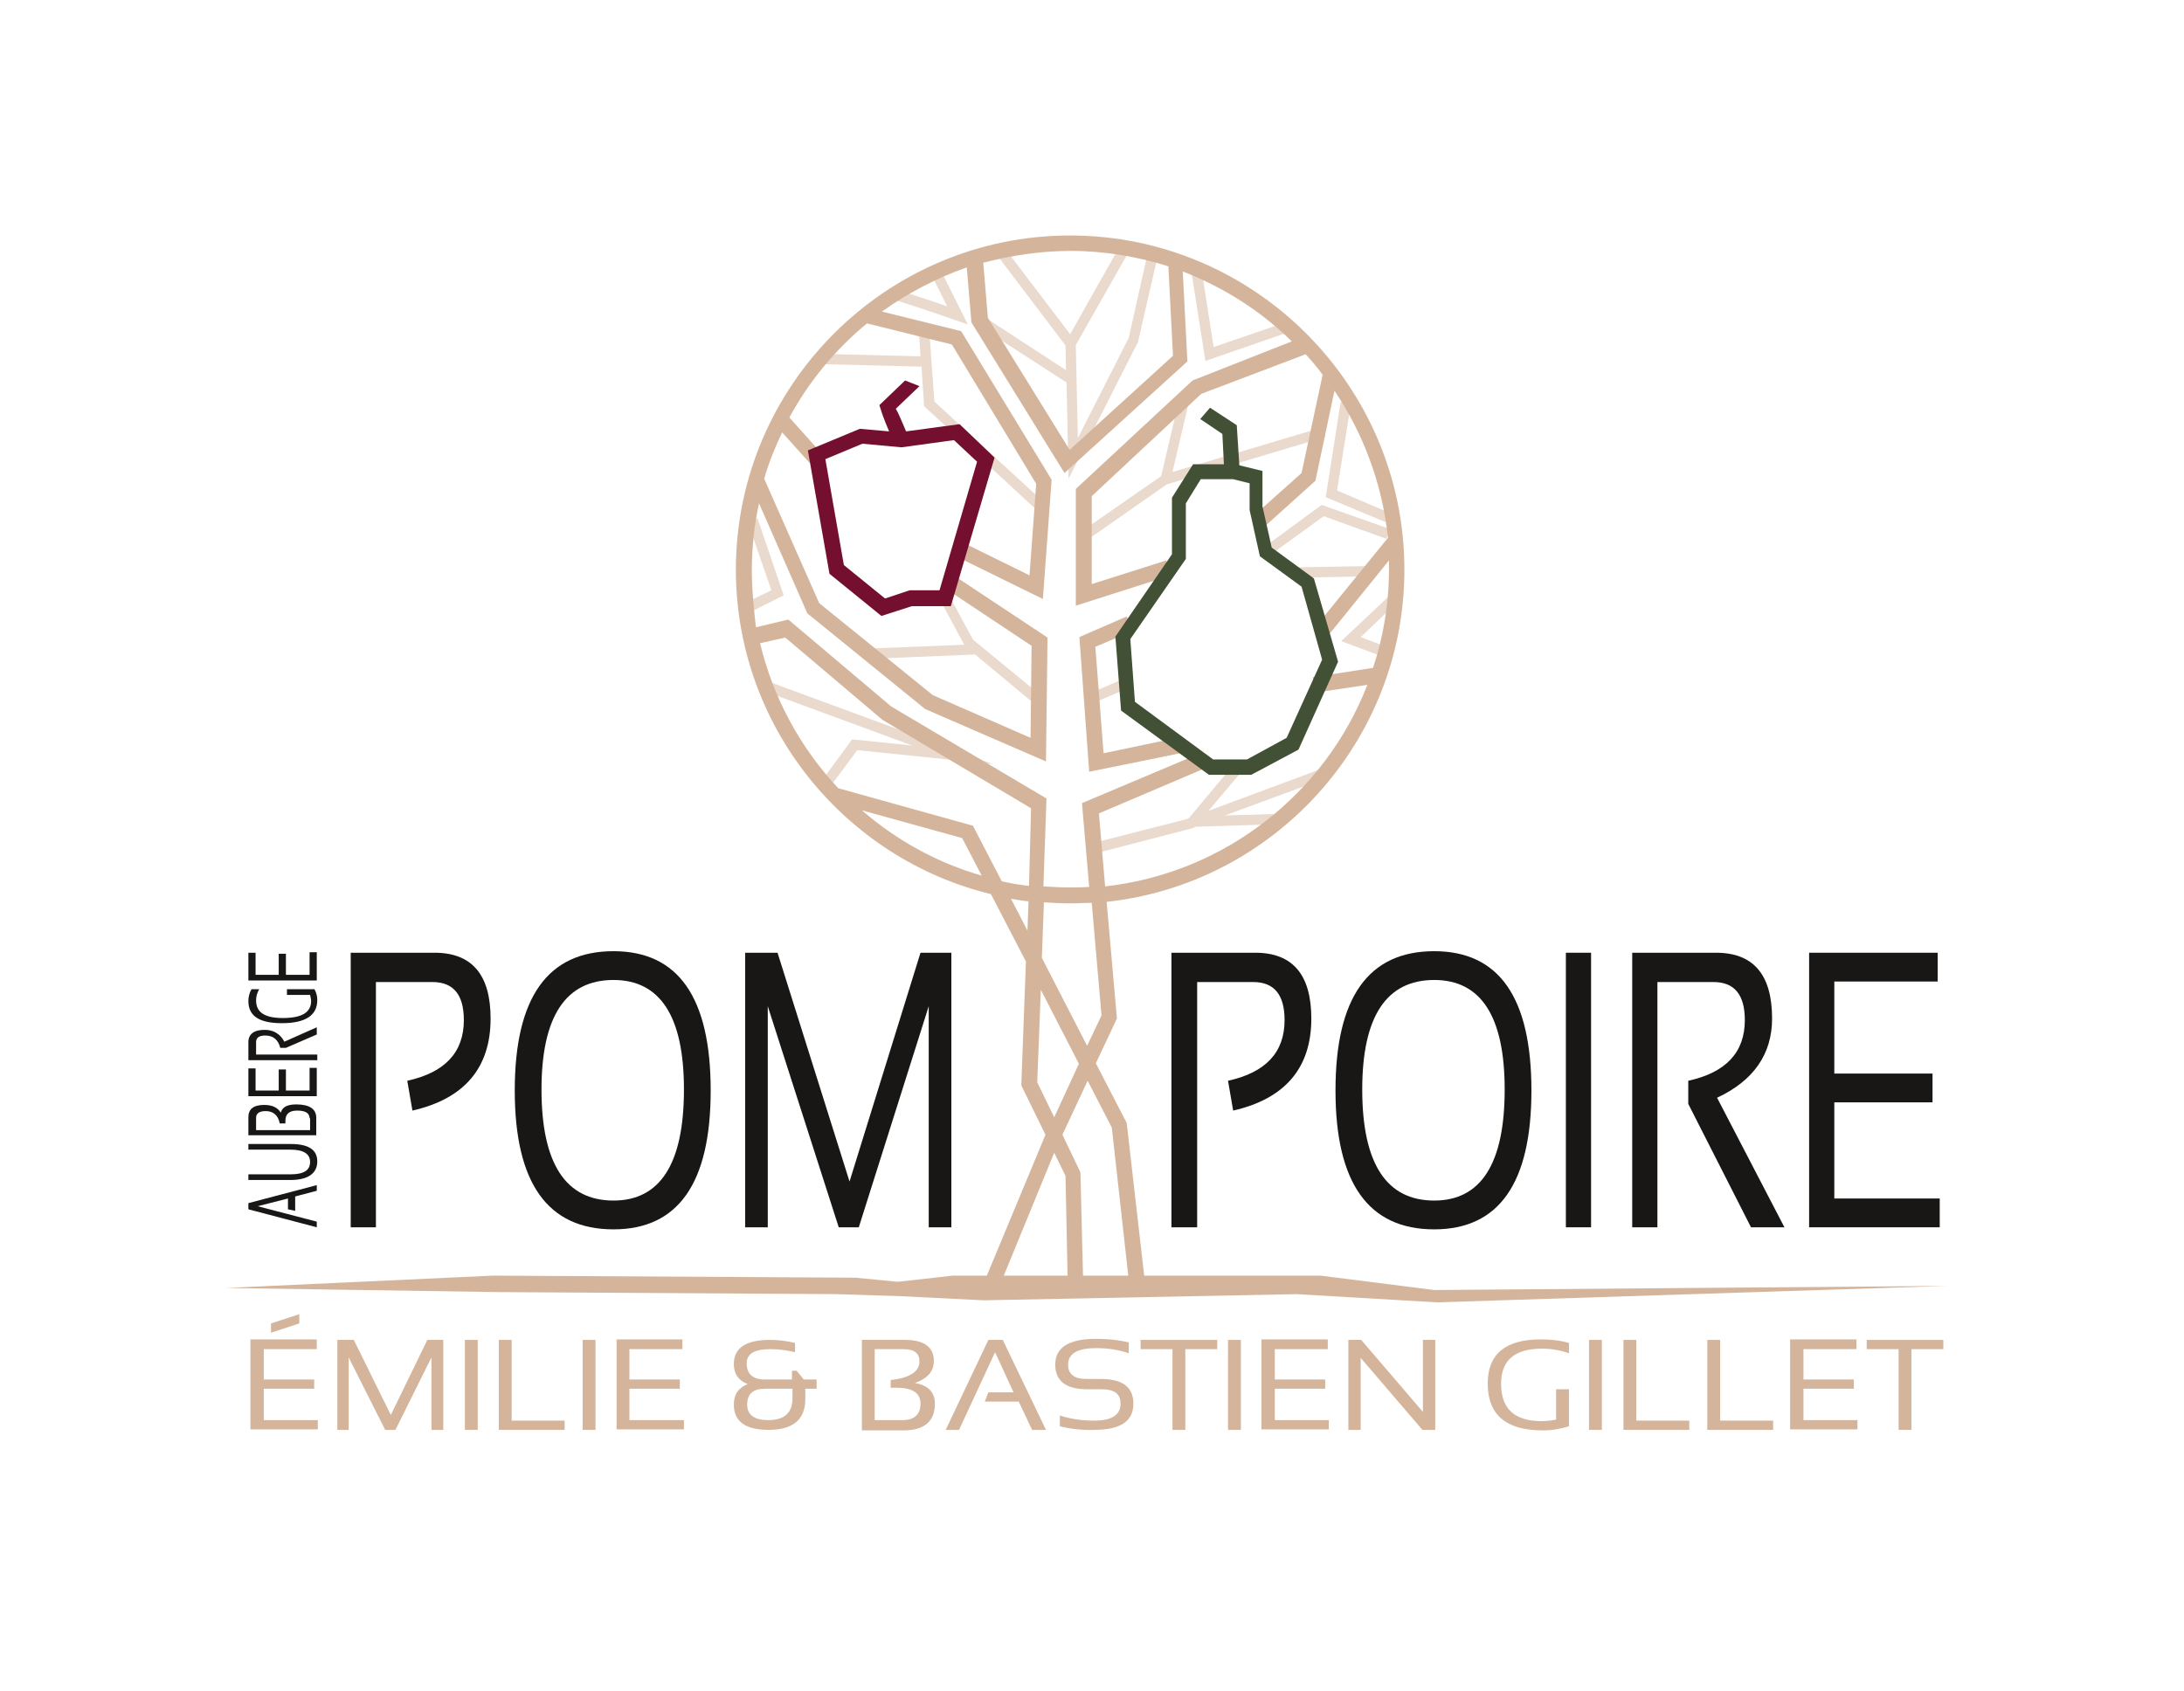 <?xml version="1.0" encoding="utf-8"?>
<!-- Generator: Adobe Illustrator 28.0.0, SVG Export Plug-In . SVG Version: 6.00 Build 0)  -->
<svg version="1.1" xmlns="http://www.w3.org/2000/svg" xmlns:xlink="http://www.w3.org/1999/xlink" x="0px" y="0px"
	 viewBox="0 0 424.7 328.9" style="enable-background:new 0 0 424.7 328.9;" xml:space="preserve">
<style type="text/css">
	.st0{fill:#EADACD;}
	.st1{fill:#D4B59C;}
	.st2{fill:#740F2F;}
	.st3{fill:#425135;}
	.st4{fill:#181716;}
</style>
<g id="Calque_4">
</g>
<g id="Arbre_fin">
	<g>
		<polygon class="st0" points="250,64.8 249.4,62.9 236,67.5 233.7,52.7 231.7,53 234.4,70.2 		"/>
		<polygon class="st0" points="270.6,99.9 260,95.4 262.7,78.5 260.7,78.2 257.8,96.7 269.8,101.7 		"/>
		<polygon class="st0" points="270.3,102.9 257,98.2 246.8,105.7 247.9,107.3 257.4,100.4 269.6,104.8 		"/>
		<polygon class="st0" points="272.4,116.5 271,115.1 260.8,124.7 267.8,127.3 268.5,125.4 264.6,123.9 		"/>
		<polygon class="st0" points="257.3,149.4 235,157.7 241.5,150 239.9,148.7 231.2,159.1 230.8,159.3 213.2,163.8 213.7,165.8 
			232.2,161 232.4,160.8 248.2,160.3 248.2,158.3 238.2,158.6 258,151.3 		"/>
		<polygon class="st0" points="148.3,134.3 177.4,145 165.7,143.8 159.9,151.7 161.5,152.9 166.7,145.9 193,148.6 149,132.4 		"/>
		<polygon class="st0" points="147.3,100.8 145.4,101.5 150,114.8 145.7,116.9 146.6,118.7 152.4,115.8 		"/>
		<path class="st0" d="M188.2,63.1l-5.1-10.2l-1.8,0.9l2.9,5.8c-2.2-0.8-5.8-2-9.7-3.2l-0.6,1.9c6.4,2,11.9,4,12,4L188.2,63.1z"/>
		<polygon class="st0" points="226.9,94.2 257.7,85 257.2,83.1 228,91.8 231.4,77.3 229.5,76.8 225.8,92.6 210.1,103.5 211.3,105.1 
					"/>
		<polygon class="st0" points="221.3,66.5 225.2,49.5 223.2,49.1 219.5,65.7 209.6,85.2 209.2,67.1 219.6,48.8 217.8,47.8 208.1,65 
			195.7,48.7 194.1,49.9 207.2,67.2 207.3,72 191.5,61.7 190.4,63.4 207.4,74.4 207.8,93.1 		"/>
		<polygon class="st0" points="180.7,64.2 178.7,64.4 179,69.3 158.7,68.8 158.7,70.8 179.2,71.3 179.7,79 201.5,99.1 202.9,97.6 
			181.7,78.1 		"/>
		<polygon class="st0" points="184.3,115.3 182.6,116.3 187.5,125.4 169.9,126.1 170,128.1 189.5,127.3 189.5,127.2 200.8,136.6 
			202.1,135 189.2,124.4 		"/>
		
			<rect x="210.9" y="133.8" transform="matrix(0.919 -0.394 0.394 0.919 -35.748 95.47)" class="st0" width="7.6" height="2"/>
		
			<rect x="251.9" y="110.2" transform="matrix(1 -1.723882e-02 1.723882e-02 1 -1.878 4.485)" class="st0" width="14.5" height="2"/>
	</g>
</g>
<g id="Arbre_épais">
	<g>
		<polygon class="st1" points="230.5,146.3 229.9,143.3 214.6,146.5 213,125.8 220.3,122.7 219.1,119.9 209.9,123.9 211.8,150.1 		
			"/>
		<path class="st1" d="M278.9,250.9l-22.1-2.8h-29.3h-5l-3.4-29.7l-6-11.6l4.1-8.7l-2-22.7c32.5-3.5,57.9-31.2,57.9-64.6
			c0-35.8-29.2-65-65-65c-35.8,0-65,29.2-65,65c0,30.5,21.2,56.2,49.6,63.1l6.8,13.1l-0.9,24.1l4.7,9.6l-11.4,27.4h-6.6l-10.7,1.2
			l-8.3-0.8l-70.4-0.4L44,250.5l52.5,0.8l66.2,0.4l12.5,0.4l16.1,0.8l60.8-1.2l27.4,1.6l99.2-3.2L278.9,250.9z M216.2,219.3
			l3.2,28.8h-8.8l-0.5-20.1l-3.5-7.3l4.9-10.5L216.2,219.3z M211.4,203.4l-8.8-17.1l0.4-10.8c1.7,0.1,3.5,0.2,5.2,0.2
			c1.4,0,2.7-0.1,4.1-0.1l1.9,21.9L211.4,203.4z M208.2,48.8c6.6,0,13,1.1,19,3l0.9,17.4L208,87.5l-15.9-25.7l-0.9-10.7
			C196.6,49.7,202.3,48.8,208.2,48.8z M146.2,110.8c0-4.4,0.5-8.8,1.4-12.9l9.4,21.4l22.9,18.6l23.5,10.2l0.3-24.1L185,111.6
			l-1.7,2.5l17.3,11.5l-0.2,17.9l-19-8.3l-22.1-17.9l-10.7-24.2c0.9-3.1,2.1-6.1,3.5-9l5.3,5.9l2.2-2l-6.1-6.8
			c3.8-7,8.9-13.2,15.1-18.3l16.5,4.1l16.4,27.1l-1.3,17.8l-12.8-6.3l-1.3,2.7l16.7,8.2l1.7-23.2l-17.6-28.9l-15.4-3.8
			c5-3.6,10.6-6.5,16.5-8.6l0.9,10.7l18.1,29.3l23.9-21.7l-0.9-17.5c8,3.1,15.2,7.7,21.2,13.6L231.9,74l-22.7,21.1v22.7l18.5-5.9
			l-0.9-2.9l-14.5,4.6V96.5l21.3-19.9l20.3-7.7c1.2,1.3,2.3,2.6,3.3,4L253.1,92l-9.4,8.4l2,2.2l10.1-9.1l3.7-17.5
			c5.6,8.3,9.3,18.1,10.4,28.6l-14.4,17.7l2.3,1.9l12.3-15.2c0,0.6,0,1.1,0,1.7c0,6.7-1.1,13.2-3.1,19.2l-11.7,1.8l0.5,3l10.1-1.5
			c-8.2,21.1-27.7,36.6-51,39.2l-1.2-14.2l20.2-8.6l-1.2-2.8l-22.3,9.4l1.4,16.3c-1.3,0.1-2.5,0.1-3.8,0.1c-1.7,0-3.4-0.1-5.1-0.2
			l0.6-17.1l-30.2-17.9l-20-16.9l-6.3,1.5C146.6,118.5,146.2,114.7,146.2,110.8z M167.6,157.6l19.5,5.4l3.8,7.3
			C182.2,167.8,174.3,163.4,167.6,157.6z M199.8,181l-3.2-6.2c1.1,0.2,2.3,0.4,3.4,0.5L199.8,181z M200.1,172.3
			c-1.8-0.2-3.6-0.5-5.3-0.9l-5.6-10.8l-26.2-7.3c-7.3-7.8-12.6-17.4-15.2-28.2l4.9-1.1l18.9,16l28.9,17.2L200.1,172.3z
			 M201.7,210.5l0.7-18l7.4,14.4l-4.8,10.4L201.7,210.5z M196.7,248.1h-1.5l9.8-23.9l2.2,4.5l0.4,19.4h-10.5H196.7z"/>
	</g>
</g>
<g id="Calque_2">
	<g>
		<path class="st2" d="M186.6,82.5l-10.4,1.4c-0.8-1.8-1.4-3.4-2-4.4l4.6-4.4L176,74l-5,4.8l0.3,0.9c0,0.1,0.6,1.9,1.6,4.2l-5.7-0.5
			l-10.1,4.2l4.2,24l10.1,8.2l5.9-1.9h7.6l8.5-28.9L186.6,82.5z M182.7,114.8h-5.8l-4.8,1.6l-8-6.5l-3.6-20.6l7.2-3l7.6,0.7
			l10.2-1.4l4.5,4.2L182.7,114.8z"/>
	</g>
	<path class="st3" d="M255.5,112.5l-8.2-6l-1.8-8v-6.9l-4.5-1.1l-0.5-7.8l-5.2-3.4l-1.9,2.2l4.3,2.9l0.3,5.9H232l-4.1,6.5v11l-11,16
		l1.1,14.4l17.1,12.5h8.2l9.2-4.9l7.7-17.1L255.5,112.5z M250.2,143.5l-7.7,4.2h-6.6l-15.2-11.2l-0.9-12.2l10.8-15.6V97.9l2.9-4.7
		h6.3L243,94v5.2l2,9l8.1,5.9l4,14.2L250.2,143.5z"/>
	<g>
		<path class="st4" d="M68.2,238.7v-53.4h16.3c7.3,0,10.9,4.3,10.9,12.8c0,9.6-5.1,15.6-15.2,17.9l-1-5.8c7.3-1.6,11-5.5,11-11.8
			c0-4.9-2-7.4-6.1-7.4H73.1v47.7H68.2z"/>
		<path class="st4" d="M100.1,212.1c0-18.1,6.4-27.1,19.2-27.1c12.6,0,18.9,9,18.9,27.1c0,18-6.3,27-18.9,27
			C106.5,239.1,100.1,230.1,100.1,212.1z M119.3,233.5c9.1,0,13.7-7.2,13.7-21.6c0-14.2-4.6-21.3-13.7-21.3c-9.3,0-14,7.1-14,21.3
			C105.3,226.3,110,233.5,119.3,233.5z"/>
		<path class="st4" d="M144.9,238.7v-53.4h6.3l14,44.5l13.8-44.5h6v53.4h-4.4v-43l-13.6,43h-3.9l-13.8-43v43H144.9z"/>
	</g>
	<g>
		<path class="st4" d="M61.6,238.7l-13.3-3.5V234l13.3-3.5v1.1l-4.2,1.1v2.8l-1.4-0.3v-2.1l-5.9,1.5l11.5,3V238.7z"/>
		<path class="st4" d="M56.5,229.5h-8.2v-1.1h8.2c2.6,0,3.8-0.8,3.8-2.4c0-1.6-1.3-2.4-3.8-2.4h-8.2v-1.1h8.2c3.5,0,5.2,1.1,5.2,3.4
			S59.9,229.5,56.5,229.5z"/>
		<path class="st4" d="M61.6,220.8H48.3v-3.5c0-1.6,1-2.4,3.1-2.4c1.5,0,2.6,0.5,3.2,1.5c0.3-1.1,1.3-1.6,3-1.6
			c2.6,0,3.9,0.9,3.9,2.6V220.8z M60.2,217.5c0-1-0.8-1.5-2.4-1.5c-1.6,0-2.3,0.7-2.3,2v0.5h-1.1c-0.3-1.6-1.3-2.4-2.7-2.4
			c-1.2,0-1.9,0.4-1.9,1.3v2.4h10.5V217.5z"/>
		<path class="st4" d="M48.3,207.8h1.4v4.3h4.5V208h1.4v4.1h4.6v-4.4h1.4v5.5H48.3V207.8z"/>
		<path class="st4" d="M61.6,206.2H48.3v-3.5c0-1.6,1.1-2.4,3.2-2.4c1.7,0,3,0.8,3.8,2.3l6.3-2.8v1.4l-6,2.6h-1.1
			c-0.4-1.6-1.4-2.4-2.9-2.4c-1.2,0-1.8,0.4-1.8,1.3v2.4h11.9V206.2z"/>
		<path class="st4" d="M61.1,192.3c0.4,0.7,0.6,1.4,0.6,2.2c0,3-2.3,4.5-6.9,4.5c-4.4,0-6.5-1.4-6.5-4.3c0-0.8,0.2-1.6,0.6-2.3h1.5
			c-0.4,0.7-0.6,1.4-0.6,2.2c0,2.3,1.7,3.4,5.2,3.4c3.7,0,5.5-1.1,5.5-3.3c0-0.4-0.1-0.7-0.2-1.2h-4.5v-1.1H61.1z"/>
		<path class="st4" d="M48.3,185.3h1.4v4.3h4.5v-4.1h1.4v4.1h4.6v-4.4h1.4v5.5H48.3V185.3z"/>
	</g>
	<g>
		<path class="st4" d="M227.8,238.7v-53.4h16.3c7.3,0,10.9,4.3,10.9,12.8c0,9.6-5.1,15.6-15.2,17.9l-1-5.8c7.3-1.6,11-5.5,11-11.8
			c0-4.9-2-7.4-6.1-7.4h-10.9v47.7H227.8z"/>
		<path class="st4" d="M259.7,212.1c0-18.1,6.4-27.1,19.2-27.1c12.6,0,18.9,9,18.9,27.1c0,18-6.3,27-18.9,27
			C266.1,239.1,259.7,230.1,259.7,212.1z M278.9,233.5c9.1,0,13.7-7.2,13.7-21.6c0-14.2-4.6-21.3-13.7-21.3c-9.3,0-14,7.1-14,21.3
			C264.9,226.3,269.6,233.5,278.9,233.5z"/>
		<path class="st4" d="M309.4,185.3v53.4h-4.9v-53.4H309.4z"/>
		<path class="st4" d="M317.4,238.7v-53.4h16.3c7.3,0,10.9,4.3,10.9,12.8c0,6.9-3.6,12.1-10.7,15.4l13.1,25.2h-6.5l-12.2-24v-4.5
			c7.3-1.6,11-5.5,11-11.8c0-4.9-2-7.4-6.1-7.4h-10.9v47.7H317.4z"/>
		<path class="st4" d="M376.8,185.3v5.6h-20.1v17.9h19.1v5.6h-19.1v18.7h20.5v5.6h-25.4v-53.4H376.8z"/>
	</g>
	<g>
		<path class="st1" d="M61.6,260.6v1.8H51.3v5.9h9.8v1.8h-9.8v6.1h10.5v1.8H48.7v-17.5H61.6z M52.7,257.4v1.8l5.5-1.8v-1.8
			L52.7,257.4z"/>
		<path class="st1" d="M65.6,278.1v-17.5h3.2l7.2,14.6l7.1-14.6h3.1v17.5h-2.3V264l-7,14.1h-2L67.8,264v14.1H65.6z"/>
		<path class="st1" d="M92.9,260.6v17.5h-2.5v-17.5H92.9z"/>
		<path class="st1" d="M99.5,260.6v15.7h10.3v1.8H97v-17.5H99.5z"/>
		<path class="st1" d="M115.8,260.6v17.5h-2.5v-17.5H115.8z"/>
		<path class="st1" d="M132.7,260.6v1.8h-10.3v5.9h9.8v1.8h-9.8v6.1H133v1.8h-13.1v-17.5H132.7z"/>
		<path class="st1" d="M145.4,269.2c-1.8-0.7-2.7-2-2.7-3.9c0-3.1,2.3-4.7,7-4.7c1.7,0,3.3,0.2,4.9,0.6v1.8
			c-1.6-0.4-3.2-0.6-4.8-0.6c-3.1,0-4.6,0.9-4.6,2.8c0,2,1.2,3.1,3.5,3.1h5.3v-1.7h0.9l1.4,1.7h2.5v1.8h-2.2v2c0,4-2.4,6-7.1,6
			c-4.5,0-6.8-1.6-6.8-4.9C142.7,271.2,143.6,269.9,145.4,269.2z M148.8,270.1c-2.4,0-3.5,1-3.5,3.1c0,2,1.4,3,4.1,3
			c3.1,0,4.7-1.4,4.7-4.2v-1.9H148.8z"/>
		<path class="st1" d="M167.6,278.1v-17.5h8.4c3.7,0,5.6,1.4,5.6,4.1c0,2-1.2,3.4-3.7,4.3c2.6,0.4,3.9,1.8,3.9,4
			c0,3.4-2,5.2-6.1,5.2H167.6z M175.5,276.2c2.3,0,3.5-1.1,3.5-3.2c0-2.1-1.6-3.1-4.7-3.1h-1.1v-1.5c3.8-0.4,5.6-1.7,5.6-3.6
			c0-1.6-1-2.4-3.1-2.4h-5.6v13.8H175.5z"/>
		<path class="st1" d="M183.9,278.1l8.3-17.5h2.8l8.4,17.5h-2.7l-2.6-5.5h-6.6l0.7-1.8h4.9l-3.6-7.8l-7,15.1H183.9z"/>
		<path class="st1" d="M206.1,277.4v-2.1c2.1,0.7,4.3,1,6.7,1c3.4,0,5.1-1.1,5.1-3.3c0-1.9-1.2-2.8-3.7-2.8h-2.8
			c-4.1,0-6.2-1.6-6.2-4.8c0-3.3,2.6-5,7.9-5c2.3,0,4.4,0.2,6.4,0.7v2.1c-2-0.7-4.1-1-6.4-1c-3.6,0-5.4,1.1-5.4,3.2
			c0,1.9,1.2,2.8,3.6,2.8h2.8c4.2,0,6.3,1.6,6.3,4.8c0,3.4-2.5,5.1-7.6,5.1C210.4,278.2,208.1,277.9,206.1,277.4z"/>
		<path class="st1" d="M236.7,260.6v1.8h-6.2v15.7h-2.5v-15.7h-6.2v-1.8H236.7z"/>
		<path class="st1" d="M241.3,260.6v17.5h-2.5v-17.5H241.3z"/>
		<path class="st1" d="M258.2,260.6v1.8h-10.3v5.9h9.8v1.8h-9.8v6.1h10.5v1.8h-13.1v-17.5H258.2z"/>
		<path class="st1" d="M262.2,278.1v-17.5h2.5l12,14v-14h2.4v17.5h-2.5l-12-14v14H262.2z"/>
		<path class="st1" d="M305.1,277.4c-1.6,0.5-3.3,0.8-5.1,0.8c-7.1,0-10.7-3-10.7-9.1c0-5.7,3.4-8.6,10.3-8.6c2,0,3.8,0.2,5.5,0.7v2
			c-1.7-0.6-3.4-0.9-5.2-0.9c-5.4,0-8,2.3-8,6.8c0,4.9,2.6,7.3,7.9,7.3c0.8,0,1.8-0.1,2.8-0.3v-5.9h2.5V277.4z"/>
		<path class="st1" d="M311.5,260.6v17.5H309v-17.5H311.5z"/>
		<path class="st1" d="M318.2,260.6v15.7h10.3v1.8h-12.8v-17.5H318.2z"/>
		<path class="st1" d="M334.5,260.6v15.7h10.3v1.8h-12.8v-17.5H334.5z"/>
		<path class="st1" d="M361,260.6v1.8h-10.3v5.9h9.8v1.8h-9.8v6.1h10.5v1.8h-13.1v-17.5H361z"/>
		<path class="st1" d="M377.9,260.6v1.8h-6.2v15.7h-2.5v-15.7H363v-1.8H377.9z"/>
	</g>
</g>
</svg>
